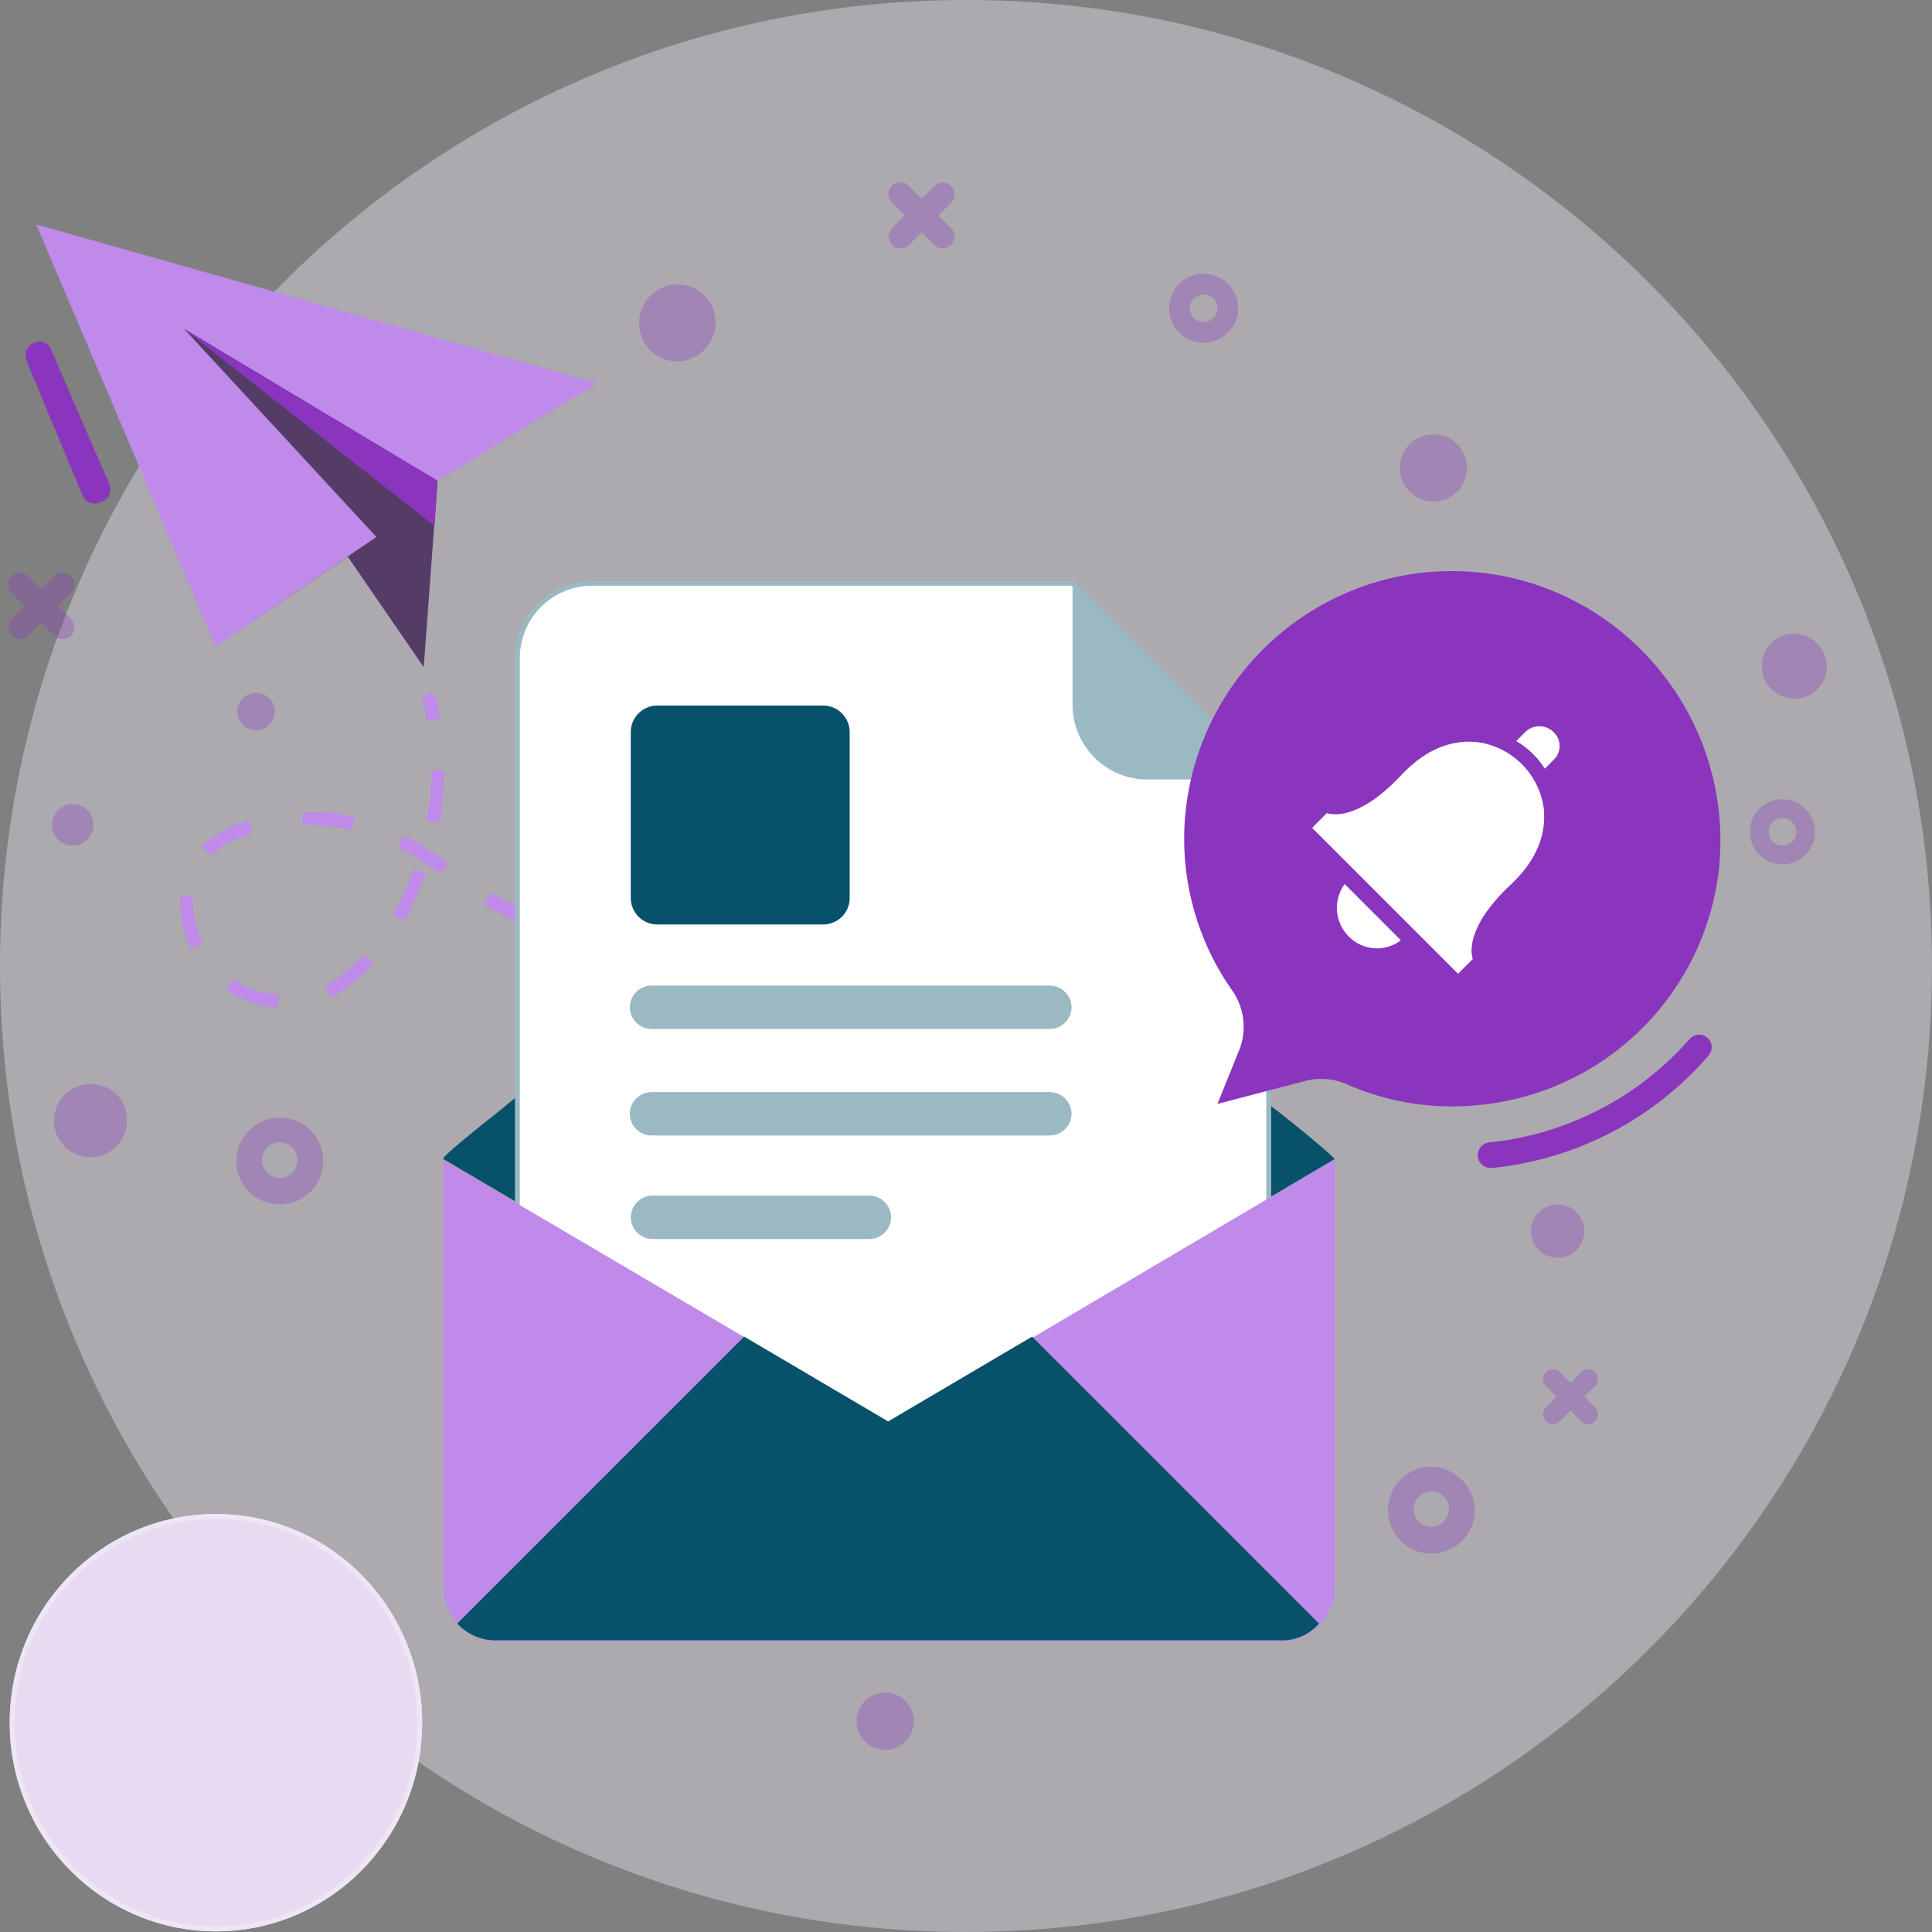 <svg xmlns="http://www.w3.org/2000/svg" width="398.137" height="398.137" viewBox="0 0 398.137 398.137">
  <rect x="0" y="0" width="398.137" height="398.137" fill="#808080" stroke="none"/>
  <g id="Group_4709" data-name="Group 4709" transform="translate(-777.863 0)">
    <g id="Group_4702" data-name="Group 4702" transform="translate(777.863)">
      <path id="Path_1309" data-name="Path 1309" d="M199.068,0C309.011,0,398.137,89.126,398.137,199.068S309.011,398.137,199.068,398.137,0,309.011,0,199.068,89.126,0,199.068,0Z" transform="translate(0 0)" fill="#eee6f5" opacity="0.4"/>
    </g>
    <g id="Group_4703" data-name="Group 4703" transform="translate(779.484 37.553)">
      <g id="Group_3232" data-name="Group 3232" transform="translate(-0.001 0)">
        <g id="Group_3218" data-name="Group 3218" transform="translate(5.842 8.687)">
          <path id="Path_1107" data-name="Path 1107" d="M160.6,174.8l36.981,86.967,27.228-18.491,15.646,22.758,2.845-38.4,32.918-20.116Z" transform="translate(-160.6 -174.8)" fill="#bf8aea"/>
          <path id="Path_1108" data-name="Path 1108" d="M215.223,228.274,182.1,250.829l27.228-18.491L224.976,255.1l2.845-38.4L175.6,185.4Z" transform="translate(-145.121 -163.861)" fill="#543c66"/>
          <path id="Path_1109" data-name="Path 1109" d="M227.212,226.039,175.6,185.4l52.221,31.292Z" transform="translate(-145.121 -163.861)" fill="#8a35be"/>
        </g>
        <g id="Group_3219" data-name="Group 3219" transform="translate(35.509 105.205)">
          <path id="Path_1110" data-name="Path 1110" d="M200.716,227.99a44.943,44.943,0,0,0-1.016-5.08l2.641-.61c.406,1.626.813,3.454,1.219,5.283Z" transform="translate(-149.917 -222.3)" fill="#bf8aea"/>
          <path id="Path_1111" data-name="Path 1111" d="M195.316,278.967a21.061,21.061,0,0,1-10.566-3.454l1.422-2.235a18.255,18.255,0,0,0,9.347,3.048Zm10.973-2.032L205.07,274.5a27.7,27.7,0,0,0,7.925-6.3l2.032,1.829A33.46,33.46,0,0,1,206.289,276.935Zm-28.854-9.957a22.671,22.671,0,0,1-2.235-9.55v-1.422l2.642.2v1.016a17.407,17.407,0,0,0,2.032,8.331Zm102-.61v-2.642c3.454,0,6.909-.2,10.566-.406l.2,2.642A97.23,97.23,0,0,1,279.439,266.369Zm-10.769-.2-1.626-.2a59.357,59.357,0,0,1-8.941-1.219l.406-2.642c2.641.406,5.486.813,8.737,1.016l1.626.2Zm31.9-1.219-.406-2.641c3.454-.406,6.909-1.016,10.363-1.626l.406,2.642C307.683,263.93,304.026,264.337,300.571,264.946ZM247.537,262.3A47.128,47.128,0,0,1,239,258.444a4.251,4.251,0,0,1-1.219-.813l1.422-2.235,1.219.61a49.361,49.361,0,0,0,8.128,3.658Zm-26.212-1.219-2.235-1.219a55.2,55.2,0,0,0,4.267-9.347l2.438.813A71.3,71.3,0,0,1,221.325,261.086Zm100.378-.2-.61-2.642c3.251-.813,6.705-1.626,10.16-2.642l.813,2.438C328.409,259.257,324.955,260.07,321.7,260.883Zm20.319-5.893-.813-2.438c3.251-1.016,6.705-2.235,9.956-3.454l.813,2.438C348.728,252.755,345.477,253.974,342.023,254.99Zm-113.18-3.454a52.7,52.7,0,0,0-7.925-5.08l-.813-.406,1.219-2.438c.406.2.61.406,1.016.406a94.22,94.22,0,0,1,8.128,5.283ZM181.5,247.675l-1.829-1.829a22.22,22.22,0,0,1,9.753-5.283l.813,2.438C186.376,244.22,183.531,245.643,181.5,247.675Zm29.057-5.283a46.68,46.68,0,0,0-9.144-1.016H200.4v-2.642a47.243,47.243,0,0,1,10.769,1.016Zm18.084-1.422L226,240.563a59.682,59.682,0,0,0,1.016-10.363h2.641A101.207,101.207,0,0,1,228.64,240.969Z" transform="translate(-175.2 -214.148)" fill="#bf8aea"/>
          <path id="Path_1112" data-name="Path 1112" d="M267.816,241.067l-1.016-2.438,4.877-1.829,1.016,2.438Z" transform="translate(-80.674 -207.337)" fill="#bf8aea"/>
        </g>
        <path id="Path_1113" data-name="Path 1113" d="M309.453,284.461a2.652,2.652,0,0,1-2.642-2.438,2.687,2.687,0,0,1,2.438-2.845A63.54,63.54,0,0,0,350.5,257.842a2.59,2.59,0,1,1,3.861,3.454,67.915,67.915,0,0,1-44.7,23.164Z" transform="translate(-3.899 -81.317)" fill="#8a35be"/>
        <g id="Group_3223" data-name="Group 3223" transform="translate(89.761 82.651)">
          <g id="Group_3222" data-name="Group 3222" transform="translate(0)">
            <path id="Path_1114" data-name="Path 1114" d="M385.588,307.163l-91.844,54.05L201.9,307.163v-.2c0-.406,5.08-4.673,12.8-10.769l.2-.2c25.4-20.523,78.636-62.787,78.636-62.787s53.44,42.061,78.637,62.787c8.128,6.3,13.208,10.769,13.411,11.176Z" transform="translate(-201.9 -188.497)" fill="#07526a"/>
            <g id="Group_3220" data-name="Group 3220" transform="translate(15.24)">
              <path id="Path_1115" data-name="Path 1115" d="M323.8,211.2H224.843A15.436,15.436,0,0,0,209.4,226.643V376.4a15.436,15.436,0,0,0,15.443,15.443H348.792A15.436,15.436,0,0,0,364.235,376.4V251.636Z" transform="translate(-209.4 -211.2)" fill="#fff" stroke="#9bb9c3" stroke-width="1"/>
              <path id="Path_1116" data-name="Path 1116" d="M265.7,236.193a15.436,15.436,0,0,0,15.443,15.443h24.993L265.7,211.2Z" transform="translate(-151.301 -211.2)" fill="#9bb9c3"/>
              <path id="Path_1117" data-name="Path 1117" d="M260.523,223.6H226.386a5.463,5.463,0,0,0-5.486,5.486v34.137a5.463,5.463,0,0,0,5.486,5.486h34.137a5.463,5.463,0,0,0,5.486-5.486V229.086A5.463,5.463,0,0,0,260.523,223.6Z" transform="translate(-197.533 -198.404)" fill="#07526a"/>
              <path id="Path_1118" data-name="Path 1118" d="M307.361,252H225.27a4.51,4.51,0,0,0-4.47,4.47h0a4.51,4.51,0,0,0,4.47,4.47h82.091a4.51,4.51,0,0,0,4.47-4.47h0A4.51,4.51,0,0,0,307.361,252Z" transform="translate(-197.636 -169.096)" fill="#9bb9c3"/>
              <path id="Path_1119" data-name="Path 1119" d="M307.361,262.8H225.27a4.51,4.51,0,0,0-4.47,4.47h0a4.51,4.51,0,0,0,4.47,4.47h82.091a4.51,4.51,0,0,0,4.47-4.47h0A4.51,4.51,0,0,0,307.361,262.8Z" transform="translate(-197.636 -157.951)" fill="#9bb9c3"/>
              <path id="Path_1120" data-name="Path 1120" d="M270.073,273.3h-44.7a4.51,4.51,0,0,0-4.47,4.47h0a4.51,4.51,0,0,0,4.47,4.47h44.7a4.51,4.51,0,0,0,4.47-4.47h0A4.51,4.51,0,0,0,270.073,273.3Z" transform="translate(-197.533 -147.116)" fill="#9bb9c3"/>
            </g>
            <g id="Group_3221" data-name="Group 3221" transform="translate(0 118.666)">
              <path id="Path_1121" data-name="Path 1121" d="M385.588,269.6v88.187a11.275,11.275,0,0,1-11.176,11.176H213.076A11.275,11.275,0,0,1,201.9,357.787V269.8l91.844,54.05Z" transform="translate(-201.9 -269.6)" fill="#bf8aea"/>
              <path id="Path_1122" data-name="Path 1122" d="M380.892,346.73l-59.13-59.13L292.1,305.075,262.43,287.6,203.3,346.73a10.731,10.731,0,0,0,8.128,3.454H372.764A10.064,10.064,0,0,0,380.892,346.73Z" transform="translate(-200.455 -251.025)" fill="#07526a"/>
            </g>
          </g>
        </g>
        <g id="Group_3226" data-name="Group 3226" transform="translate(242.402 80.136)">
          <g id="Group_3225" data-name="Group 3225" transform="translate(0 0)">
            <path id="Path_1123" data-name="Path 1123" d="M326.558,210.242a55.325,55.325,0,0,0-49.376,50.8,54.3,54.3,0,0,0,9.753,35.356,13.071,13.071,0,0,1,1.219,12.8l-4.267,10.566,17.881-4.673a12.994,12.994,0,0,1,8.737.61,53.658,53.658,0,0,0,27.431,4.267,55.01,55.01,0,0,0,49.376-49.376C390.361,235.844,361.3,206.788,326.558,210.242Z" transform="translate(-277.021 -209.962)" fill="#8a35be"/>
            <g id="Group_3224" data-name="Group 3224" transform="translate(26.373 31.978)">
              <path id="Path_1124" data-name="Path 1124" d="M320.073,275.087l3.048-3.048s-2.438-5.689,7.721-15.24c6.1-5.689,7.315-11.176,6.909-15.646a15.958,15.958,0,0,0-13.817-13.817c-4.47-.406-9.957.813-15.646,6.909-9.55,10.16-15.24,7.721-15.24,7.721L290,245.014Z" transform="translate(-290 -224.085)" fill="#fff"/>
              <path id="Path_1125" data-name="Path 1125" d="M294.113,241.7a8.331,8.331,0,0,0,.813,10.769,8.115,8.115,0,0,0,10.769.813Z" transform="translate(-287.408 -209.189)" fill="#fff"/>
              <path id="Path_1126" data-name="Path 1126" d="M318.421,232.609l-1.829,1.829a17.57,17.57,0,0,0-5.893-5.689l1.829-1.829a4.17,4.17,0,0,1,5.893,0A3.927,3.927,0,0,1,318.421,232.609Z" transform="translate(-268.639 -225.7)" fill="#fff"/>
            </g>
          </g>
        </g>
        <path id="Path_1128" data-name="Path 1128" d="M164.784,188.342l11.989,27.635a2.756,2.756,0,0,1-1.422,3.658l-.406.2a2.756,2.756,0,0,1-3.658-1.422L159.7,190.577a2.851,2.851,0,0,1,1.626-3.657h0A2.536,2.536,0,0,1,164.784,188.342Z" transform="translate(-155.894 -153.85)" fill="#8a35be"/>
        <path id="Path_1129" data-name="Path 1129" d="M189.841,283.2a8.941,8.941,0,1,0,8.941,8.941A8.889,8.889,0,0,0,189.841,283.2Zm0,12.395a3.658,3.658,0,1,1,3.658-3.658A3.642,3.642,0,0,1,189.841,295.595Z" transform="translate(-133.81 -90.419)" fill="#8a35be" opacity="0.31"/>
        <path id="Path_1130" data-name="Path 1130" d="M306.641,300.8a8.941,8.941,0,1,0,8.941,8.941A9.157,9.157,0,0,0,306.641,300.8Zm0,12.395a3.658,3.658,0,1,1,3.657-3.658A3.929,3.929,0,0,1,306.641,313.195Z" transform="translate(-13.278 -36.088)" fill="#8a35be" opacity="0.31"/>
        <path id="Path_1131" data-name="Path 1131" d="M341.105,233.1a6.705,6.705,0,1,0,6.705,6.705A6.765,6.765,0,0,0,341.105,233.1Zm0,9.55a2.845,2.845,0,1,1,2.845-2.845A2.778,2.778,0,0,1,341.105,242.65Z" transform="translate(24.594 -105.951)" fill="#8a35be" opacity="0.31"/>
        <path id="Path_1132" data-name="Path 1132" d="M282.612,179.8a7.112,7.112,0,1,0,7.112,7.112A7.2,7.2,0,0,0,282.612,179.8Zm0,9.957a2.845,2.845,0,1,1,2.845-2.845A2.778,2.778,0,0,1,282.612,189.757Z" transform="translate(-36.187 -160.952)" fill="#8a35be" opacity="0.31"/>
        <path id="Path_1133" data-name="Path 1133" d="M169.918,262a7.518,7.518,0,1,0,7.518,7.518A7.257,7.257,0,0,0,169.918,262Z" transform="translate(-152.9 -76.127)" fill="#8a35be" opacity="0.31"/>
        <path id="Path_1134" data-name="Path 1134" d="M317.686,274.2a5.486,5.486,0,1,0,5.486,5.486A5.463,5.463,0,0,0,317.686,274.2Z" transform="translate(1.686 -63.537)" fill="#8a35be" opacity="0.31"/>
        <path id="Path_1135" data-name="Path 1135" d="M229.625,180.9a7.925,7.925,0,0,0,0,15.849,8.069,8.069,0,0,0,7.925-7.925A7.806,7.806,0,0,0,229.625,180.9Z" transform="translate(-91.706 -159.819)" fill="#8a35be" opacity="0.31"/>
        <path id="Path_1136" data-name="Path 1136" d="M249.693,323.7a5.893,5.893,0,1,0,5.893,5.893A5.9,5.9,0,0,0,249.693,323.7Z" transform="translate(-68.9 -12.454)" fill="#8a35be" opacity="0.31"/>
        <path id="Path_1137" data-name="Path 1137" d="M305.809,196.1a6.909,6.909,0,1,0,6.909,6.909A6.852,6.852,0,0,0,305.809,196.1Z" transform="translate(-12.04 -144.132)" fill="#8a35be" opacity="0.31"/>
        <circle id="Ellipse_104" data-name="Ellipse 104" cx="3.861" cy="3.861" r="3.861" transform="translate(47.294 105.205)" fill="#8a35be" opacity="0.31"/>
        <path id="Path_1138" data-name="Path 1138" d="M342.305,216.3a6.705,6.705,0,1,0,6.705,6.705A6.9,6.9,0,0,0,342.305,216.3Z" transform="translate(25.833 -123.287)" fill="#8a35be" opacity="0.31"/>
        <circle id="Ellipse_105" data-name="Ellipse 105" cx="4.267" cy="4.267" r="4.267" transform="translate(9.093 128.167)" fill="#8a35be" opacity="0.31"/>
        <path id="Path_1139" data-name="Path 1139" d="M257.337,177.383l2.642-2.642a2.443,2.443,0,0,0-3.454-3.454l-2.642,2.642-2.642-2.642a2.443,2.443,0,1,0-3.454,3.454l2.642,2.642-2.642,2.642a2.443,2.443,0,0,0,3.454,3.454l2.642-2.642,2.642,2.642a2.443,2.443,0,0,0,3.454-3.454Z" transform="translate(-65.571 -170.525)" fill="#8a35be" opacity="0.31"/>
        <path id="Path_1140" data-name="Path 1140" d="M168.037,216.983l2.642-2.642a2.443,2.443,0,1,0-3.454-3.454l-2.642,2.642-2.642-2.642a2.443,2.443,0,1,0-3.454,3.454l2.642,2.642-2.642,2.642a2.443,2.443,0,0,0,3.454,3.454l2.642-2.642,2.642,2.642a2.443,2.443,0,1,0,3.454-3.454Z" transform="translate(-157.725 -129.658)" fill="#8a35be" opacity="0.31"/>
        <path id="Path_1141" data-name="Path 1141" d="M321.934,296.589l2.235-2.235a2.012,2.012,0,0,0-2.845-2.845l-2.235,2.235-2.235-2.235a2.012,2.012,0,0,0-2.845,2.845l2.235,2.235-2.235,2.235a2.012,2.012,0,0,0,2.845,2.845l2.235-2.235,2.235,2.235a2.011,2.011,0,1,0,2.845-2.845Z" transform="translate(2.923 -46.304)" fill="#8a35be" opacity="0.31"/>
      </g>
      <g id="Ellipse_362" data-name="Ellipse 362" transform="translate(0.379 274.447)" fill="#e8dbf1" stroke="#eee6f5" stroke-width="1">
        <ellipse cx="42.5" cy="43" rx="42.5" ry="43" stroke="none"/>
        <ellipse cx="42.5" cy="43" rx="42" ry="42.5" fill="none"/>
      </g>
    </g>
  </g>
</svg>
